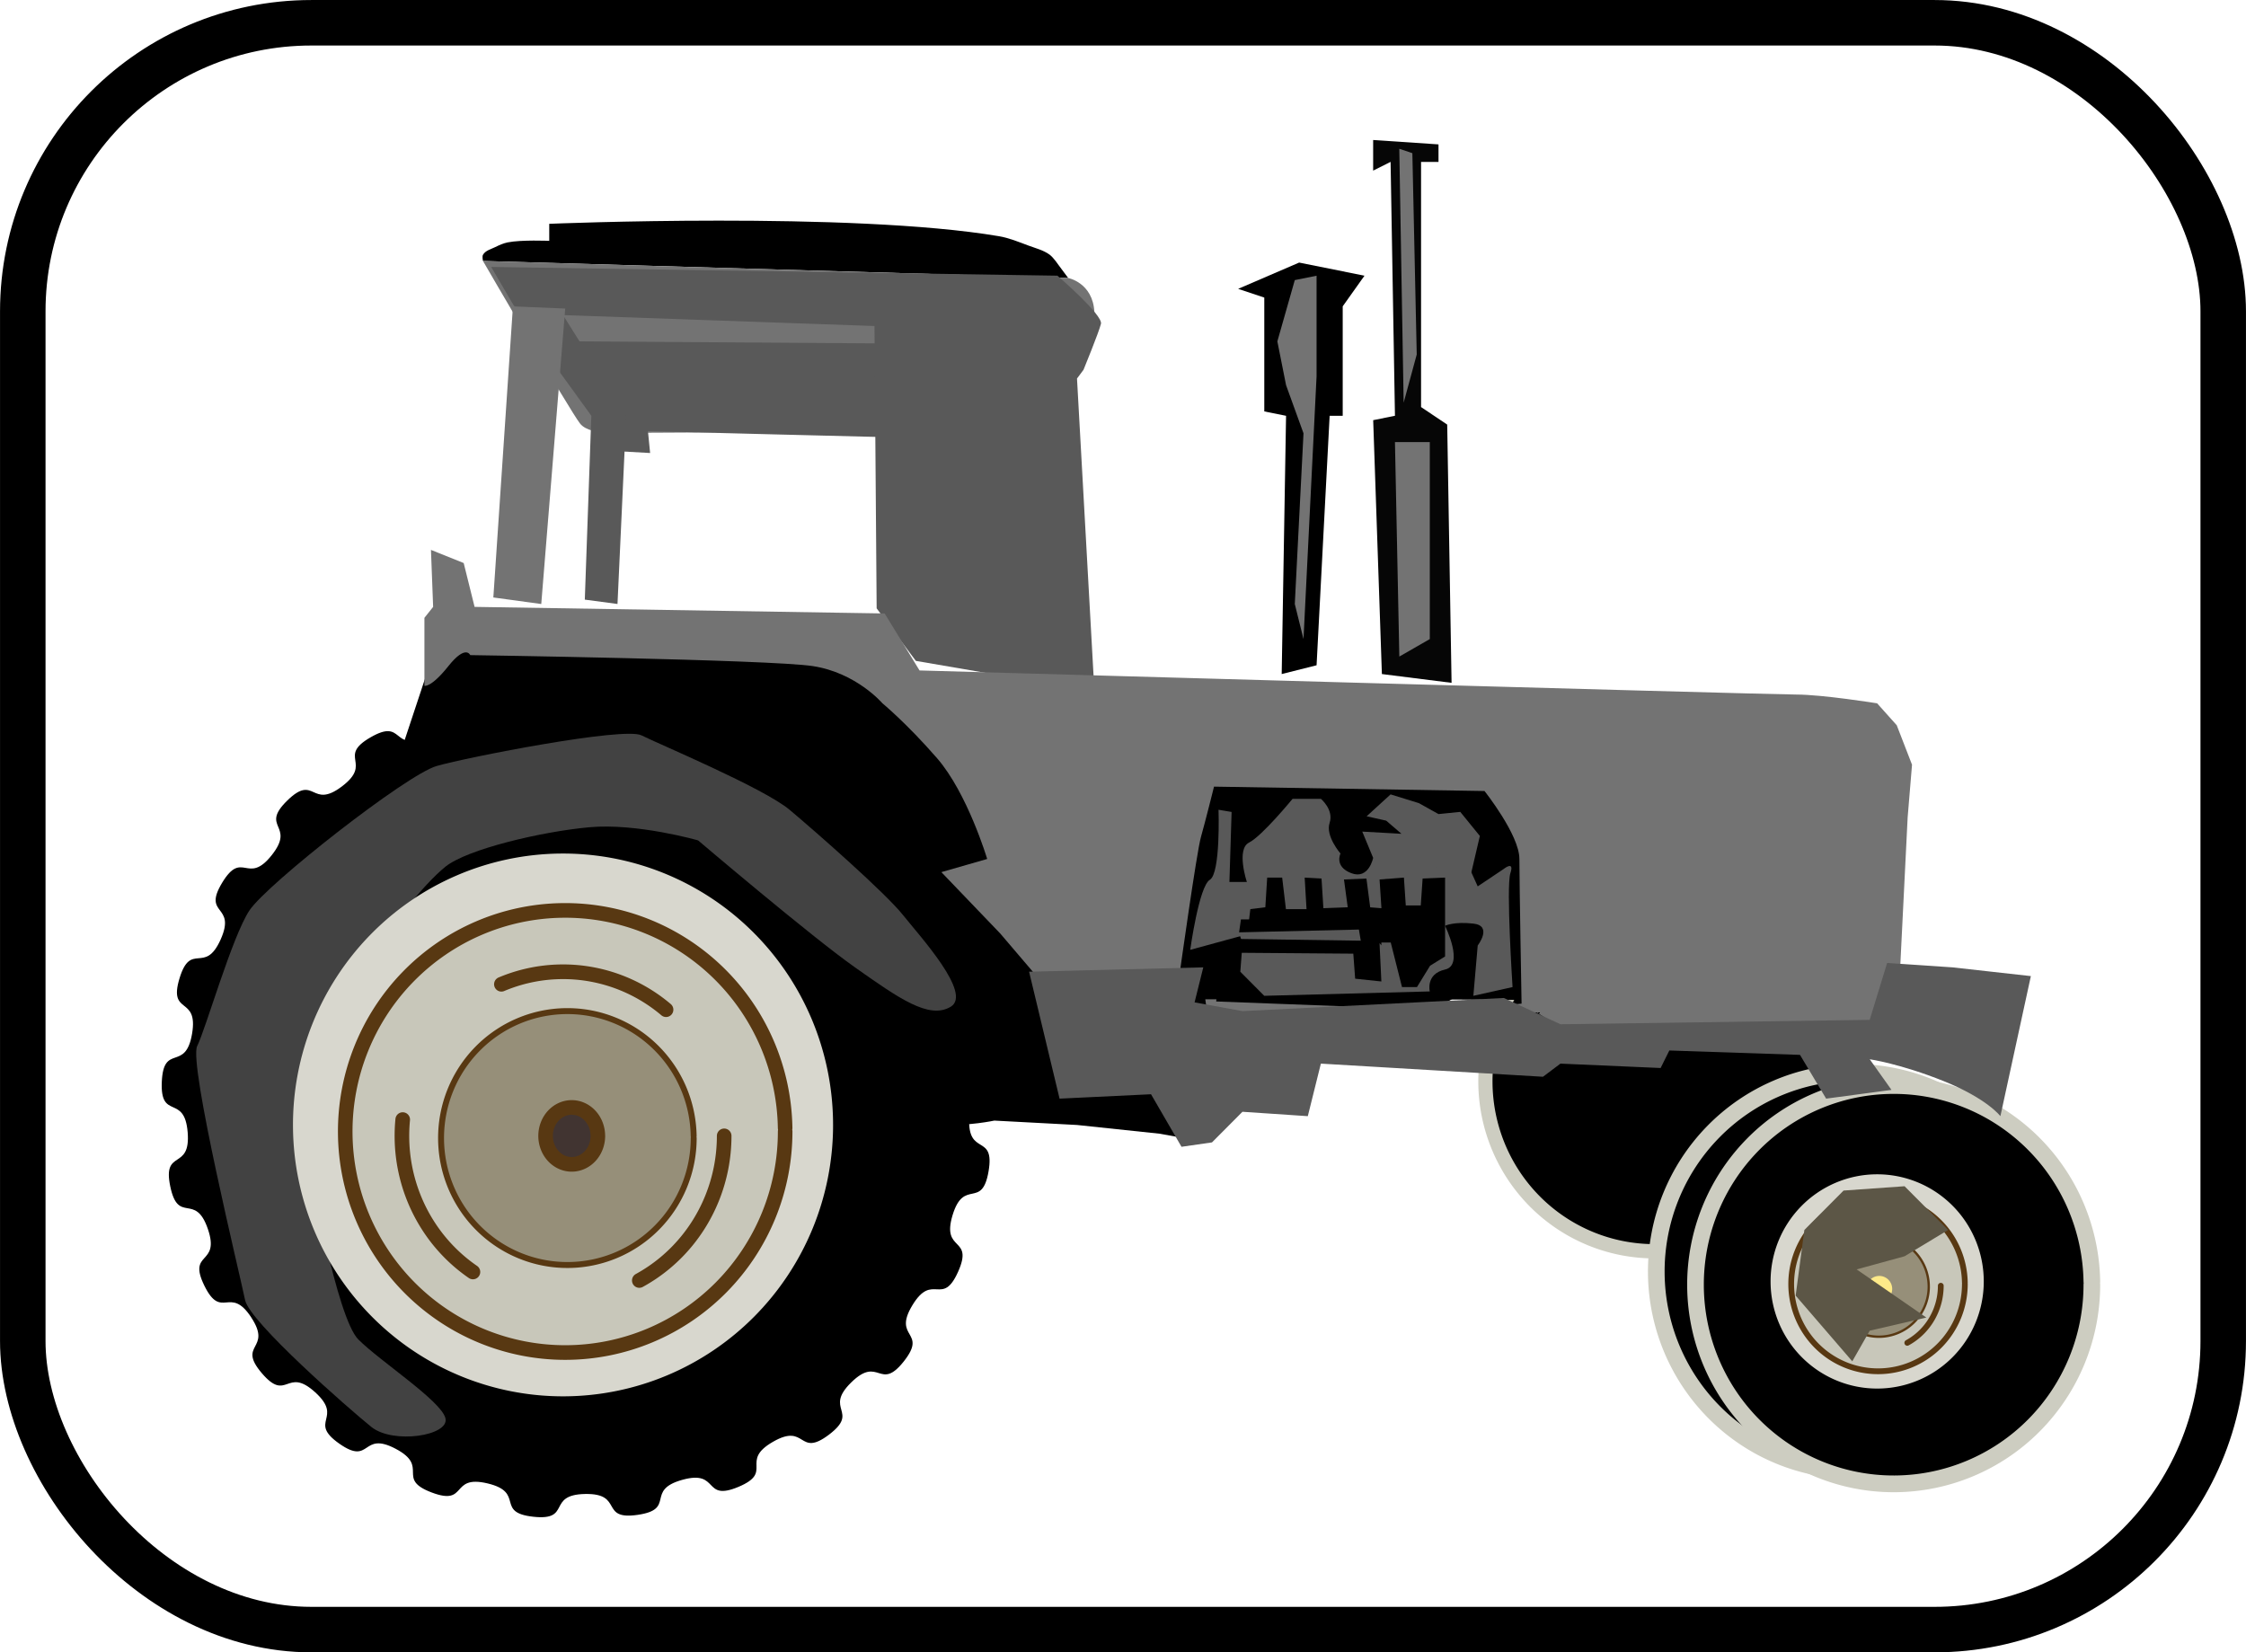 <?xml version="1.0" encoding="UTF-8" standalone="no"?>
<svg
   xmlns:dc="http://purl.org/dc/elements/1.1/"
   xmlns:cc="http://creativecommons.org/ns#"
   xmlns:rdf="http://www.w3.org/1999/02/22-rdf-syntax-ns#"
   xmlns:svg="http://www.w3.org/2000/svg"
   xmlns="http://www.w3.org/2000/svg"
   xmlns:xlink="http://www.w3.org/1999/xlink"
   xmlns:sodipodi="http://sodipodi.sourceforge.net/DTD/sodipodi-0.dtd"
   xmlns:inkscape="http://www.inkscape.org/namespaces/inkscape"
   width="153.92"
   height="113.245"
   viewBox="0 0 40.725 29.963"
   version="1.1"
   id="svg29197"
   inkscape:version="1.0 (4035a4f, 2020-05-01)"
   sodipodi:docname="icon-sector-farm.svg">
  <defs
     id="defs29191">
    <filter
       style="color-interpolation-filters:sRGB"
       inkscape:label="Out of Focus"
       id="filter34467">
      <feFlood
         flood-opacity="1"
         flood-color="rgb(255,255,255)"
         result="flood"
         id="feFlood34453" />
      <feColorMatrix
         in="SourceGraphic"
         values="1 0 0 0 0 0 1 0 0 0 0 0 1 0 0 -0.212 -0.715 -0.072 1 0 "
         result="colormatrix1"
         id="feColorMatrix34455" />
      <feGaussianBlur
         in="colormatrix1"
         stdDeviation="22.35 15.57"
         result="blur"
         id="feGaussianBlur34457" />
      <feColorMatrix
         in="blur"
         values="1 0 0 0 0 0 1 0 0 0 0 0 1 0 0 0 0 0 25.53 -21.01 "
         result="colormatrix2"
         id="feColorMatrix34459" />
      <feBlend
         in="colormatrix2"
         in2="flood"
         mode="normal"
         result="blend"
         id="feBlend34461" />
      <feComposite
         in="blend"
         in2="blend"
         operator="arithmetic"
         k2="1"
         result="composite1"
         id="feComposite34463"
         k1="0"
         k3="0"
         k4="0" />
      <feComposite
         in2="SourceGraphic"
         operator="in"
         id="feComposite34465"
         result="fbSourceGraphic" />
      <feColorMatrix
         result="fbSourceGraphicAlpha"
         in="fbSourceGraphic"
         values="0 0 0 -1 0 0 0 0 -1 0 0 0 0 -1 0 0 0 0 1 0"
         id="feColorMatrix34469" />
      <feFlood
         id="feFlood34471"
         flood-opacity="1"
         flood-color="rgb(255,255,255)"
         result="flood"
         in="fbSourceGraphic" />
      <feColorMatrix
         id="feColorMatrix34473"
         in="fbSourceGraphic"
         values="1 0 0 0 0 0 1 0 0 0 0 0 1 0 0 -0.212 -0.715 -0.072 1 0 "
         result="colormatrix1" />
      <feGaussianBlur
         id="feGaussianBlur34475"
         in="colormatrix1"
         stdDeviation="22.35 15.57"
         result="blur" />
      <feColorMatrix
         id="feColorMatrix34477"
         in="blur"
         values="1 0 0 0 0 0 1 0 0 0 0 0 1 0 0 0 0 0 25.53 -21.01 "
         result="colormatrix2" />
      <feBlend
         in2="flood"
         id="feBlend34479"
         in="colormatrix2"
         mode="normal"
         result="blend" />
      <feComposite
         in2="blend"
         id="feComposite34481"
         in="blend"
         operator="arithmetic"
         k2="1"
         result="composite1"
         k1="0"
         k3="0"
         k4="0" />
      <feComposite
         in2="fbSourceGraphic"
         id="feComposite34483"
         operator="in" />
    </filter>
    <inkscape:perspective
       sodipodi:type="inkscape:persp3d"
       inkscape:vp_x="0 : -114.43077 : 1"
       inkscape:vp_y="-874.61967 : 484.80959 : 0"
       inkscape:vp_z="45.770893 : -114.43077 : 1"
       inkscape:persp3d-origin="22.885447 : -119.57486 : 1"
       id="perspective1650" />
    <marker
       inkscape:stockid="Arrow2Lend"
       orient="auto"
       refY="0"
       refX="0"
       id="Arrow2Lend"
       style="overflow:visible"
       inkscape:isstock="true">
      <path
         id="path17604"
         style="fill:#656565;fill-opacity:1;fill-rule:evenodd;stroke:#656565;stroke-width:0.625;stroke-linejoin:round;stroke-opacity:1"
         d="M 8.719,4.034 -2.207,0.016 8.719,-4.002 c -1.745,2.372 -1.735,5.617 -6e-7,8.035 z"
         transform="matrix(-1.1,0,0,-1.1,-1.1,0)" />
    </marker>
    <linearGradient
       id="linearGradient75911">
      <stop
         id="stop75907"
         offset="0"
         style="stop-color:#ffffff;stop-opacity:1;" />
      <stop
         id="stop75909"
         offset="1"
         style="stop-color:#d0d0d0;stop-opacity:1;" />
    </linearGradient>
    <linearGradient
       id="linearGradient82140">
      <stop
         style="stop-color:#ff2929;stop-opacity:1;"
         offset="0"
         id="stop82136" />
      <stop
         style="stop-color:#000000;stop-opacity:1;"
         offset="1"
         id="stop82138" />
    </linearGradient>
    <linearGradient
       id="linearGradient82098">
      <stop
         style="stop-color:#ff2929;stop-opacity:1;"
         offset="0"
         id="stop82094" />
      <stop
         style="stop-color:#080808;stop-opacity:1;"
         offset="1"
         id="stop82096" />
    </linearGradient>
    <filter
       height="1.029"
       y="-0.015"
       width="1.029"
       x="-0.015"
       id="filter6564"
       style="color-interpolation-filters:sRGB">
      <feGaussianBlur
         id="feGaussianBlur6566"
         stdDeviation="0.273" />
    </filter>
    <filter
       height="1.029"
       y="-0.015"
       width="1.029"
       x="-0.015"
       id="filter6564-8"
       style="color-interpolation-filters:sRGB">
      <feGaussianBlur
         id="feGaussianBlur6566-7"
         stdDeviation="0.273" />
    </filter>
    <linearGradient
       id="linearGradient11085">
      <stop
         style="stop-color:#98da00;stop-opacity:1;"
         offset="0"
         id="stop11081" />
      <stop
         style="stop-color:#73a500;stop-opacity:1;"
         offset="1"
         id="stop11083" />
    </linearGradient>
    <linearGradient
       id="linearGradient11075">
      <stop
         style="stop-color:#98da00;stop-opacity:1;"
         offset="0"
         id="stop11071" />
      <stop
         style="stop-color:#649000;stop-opacity:1;"
         offset="1"
         id="stop11073" />
    </linearGradient>
    <linearGradient
       id="linearGradient11065">
      <stop
         style="stop-color:#98da00;stop-opacity:1;"
         offset="0"
         id="stop11061" />
      <stop
         style="stop-color:#507300;stop-opacity:1;"
         offset="1"
         id="stop11063" />
    </linearGradient>
    <linearGradient
       id="linearGradient361386">
      <stop
         id="stop361382"
         offset="0"
         style="stop-color:#a7a7af;stop-opacity:1;" />
      <stop
         id="stop361384"
         offset="1"
         style="stop-color:#fbfbfb;stop-opacity:1;" />
    </linearGradient>
    <linearGradient
       id="linearGradient3640">
      <stop
         style="stop-color:#f4362d;stop-opacity:1;"
         offset="0"
         id="stop3636" />
      <stop
         style="stop-color:#910e08;stop-opacity:1;"
         offset="1"
         id="stop3638" />
    </linearGradient>
    <linearGradient
       id="linearGradient71652">
      <stop
         id="stop71648"
         offset="0"
         style="stop-color:#9f9f99;stop-opacity:1;" />
      <stop
         id="stop71650"
         offset="1"
         style="stop-color:#72726c;stop-opacity:1;" />
    </linearGradient>
    <linearGradient
       id="linearGradient88873">
      <stop
         id="stop88869"
         offset="0"
         style="stop-color:#b0b0b0;stop-opacity:1;" />
      <stop
         id="stop88871"
         offset="1"
         style="stop-color:#777777;stop-opacity:1;" />
    </linearGradient>
    <linearGradient
       id="linearGradient86952">
      <stop
         id="stop86948"
         offset="0"
         style="stop-color:#cdcecd;stop-opacity:1;" />
      <stop
         id="stop86950"
         offset="1"
         style="stop-color:#909490;stop-opacity:1;" />
    </linearGradient>
    <linearGradient
       id="linearGradient86936">
      <stop
         id="stop86932"
         offset="0"
         style="stop-color:#c9cac9;stop-opacity:1;" />
      <stop
         id="stop86934"
         offset="1"
         style="stop-color:#848784;stop-opacity:1;" />
    </linearGradient>
    <linearGradient
       id="linearGradient86861">
      <stop
         id="stop86857"
         offset="0"
         style="stop-color:#dedfde;stop-opacity:1;" />
      <stop
         id="stop86859"
         offset="1"
         style="stop-color:#828584;stop-opacity:1;" />
    </linearGradient>
    <linearGradient
       id="linearGradient86819">
      <stop
         id="stop86815"
         offset="0"
         style="stop-color:#1d1d1d;stop-opacity:1;" />
      <stop
         id="stop86817"
         offset="1"
         style="stop-color:#929292;stop-opacity:0.992;" />
    </linearGradient>
    <linearGradient
       id="linearGradient13968">
      <stop
         style="stop-color:#d0d0d0;stop-opacity:1;"
         offset="0"
         id="stop13964" />
      <stop
         style="stop-color:#9c9c9c;stop-opacity:1;"
         offset="1"
         id="stop13966" />
    </linearGradient>
    <filter
       height="1.029"
       y="-0.015"
       width="1.029"
       x="-0.015"
       id="filter6564-0"
       style="color-interpolation-filters:sRGB">
      <feGaussianBlur
         id="feGaussianBlur6566-5"
         stdDeviation="0.273" />
    </filter>
    <filter
       height="1.029"
       y="-0.015"
       width="1.029"
       x="-0.015"
       id="filter6564-8-1"
       style="color-interpolation-filters:sRGB">
      <feGaussianBlur
         id="feGaussianBlur6566-7-2"
         stdDeviation="0.273" />
    </filter>
    <filter
       style="color-interpolation-filters:sRGB"
       id="filter6564-1"
       x="-0.015"
       width="1.029"
       y="-0.015"
       height="1.029">
      <feGaussianBlur
         stdDeviation="0.273"
         id="feGaussianBlur6566-2" />
    </filter>
    <linearGradient
       id="linearGradient48543">
      <stop
         id="stop48539"
         offset="0"
         style="stop-color:#4d4d4d;stop-opacity:1;" />
      <stop
         id="stop48541"
         offset="1"
         style="stop-color:#0f0e0e;stop-opacity:1;" />
    </linearGradient>
    <linearGradient
       id="linearGradient8720">
      <stop
         id="stop8716"
         offset="0"
         style="stop-color:#ffffff;stop-opacity:0;" />
      <stop
         id="stop8718"
         offset="1"
         style="stop-color:#ffffff;stop-opacity:0.661;" />
    </linearGradient>
    <clipPath
       id="clipPath12958"
       clipPathUnits="userSpaceOnUse">
      <rect
         ry="0.035"
         y="9.821"
         x="0.267"
         height="10.557"
         width="46.639"
         id="rect12960"
         style="display:inline;opacity:1;fill:none;fill-opacity:1;stroke:#e5ebfd;stroke-width:0.217;stroke-miterlimit:4;stroke-dasharray:none;stroke-dashoffset:0;stroke-opacity:1" />
    </clipPath>
    <clipPath
       clipPathUnits="userSpaceOnUse"
       id="clipPath12958-2">
      <rect
         style="display:inline;opacity:1;fill:none;fill-opacity:1;stroke:#e5ebfd;stroke-width:0.217;stroke-miterlimit:4;stroke-dasharray:none;stroke-dashoffset:0;stroke-opacity:1"
         id="rect12960-0"
         width="46.639"
         height="10.557"
         x="0.267"
         y="9.821"
         ry="0.035" />
    </clipPath>
    <linearGradient
       id="linearGradient11320">
      <stop
         id="stop11316"
         offset="0"
         style="stop-color:#ab2215;stop-opacity:1;" />
      <stop
         id="stop11318"
         offset="1"
         style="stop-color:#6e160d;stop-opacity:1;" />
    </linearGradient>
    <linearGradient
       id="linearGradient11292">
      <stop
         id="stop11288"
         offset="0"
         style="stop-color:#f0c142;stop-opacity:1;" />
      <stop
         id="stop11290"
         offset="1"
         style="stop-color:#af840e;stop-opacity:0.903;" />
    </linearGradient>
    <linearGradient
       id="linearGradient11282">
      <stop
         id="stop11278"
         offset="0"
         style="stop-color:#f0ca42;stop-opacity:1;" />
      <stop
         id="stop11280"
         offset="1"
         style="stop-color:#cea410;stop-opacity:0.992;" />
    </linearGradient>
    <linearGradient
       id="linearGradient11274">
      <stop
         id="stop11270"
         offset="0"
         style="stop-color:#f0c142;stop-opacity:1;" />
      <stop
         id="stop11272"
         offset="1"
         style="stop-color:#ca9810;stop-opacity:1;" />
    </linearGradient>
    <linearGradient
       id="linearGradient11256">
      <stop
         id="stop11252"
         offset="0"
         style="stop-color:#ebb70f;stop-opacity:1;" />
      <stop
         id="stop11254"
         offset="1"
         style="stop-color:#a27e0a;stop-opacity:0.984;" />
    </linearGradient>
    <linearGradient
       id="linearGradient11053">
      <stop
         id="stop11049"
         offset="1"
         style="stop-color:#98da00;stop-opacity:1;" />
      <stop
         id="stop11051"
         offset="1"
         style="stop-color:#567b00;stop-opacity:0.524;" />
    </linearGradient>
    <linearGradient
       id="linearGradient10607">
      <stop
         id="stop10603"
         offset="0"
         style="stop-color:#cbcbcb;stop-opacity:1;" />
      <stop
         id="stop10605"
         offset="1"
         style="stop-color:#e4e4e4;stop-opacity:1;" />
    </linearGradient>
    <linearGradient
       id="linearGradient10324">
      <stop
         id="stop10320"
         offset="0"
         style="stop-color:#a09999;stop-opacity:0.444;" />
      <stop
         id="stop10322"
         offset="1"
         style="stop-color:#edecec;stop-opacity:0.919;" />
    </linearGradient>
    <linearGradient
       y2="33.026"
       x2="22.631"
       y1="30.663"
       x1="29.86"
       gradientUnits="userSpaceOnUse"
       id="linearGradient11069"
       xlink:href="#linearGradient11065" />
    <linearGradient
       y2="26.033"
       x2="24.568"
       y1="24.805"
       x1="25.372"
       gradientUnits="userSpaceOnUse"
       id="linearGradient11079"
       xlink:href="#linearGradient11075" />
    <linearGradient
       y2="30.947"
       x2="20.789"
       y1="30.285"
       x1="21.497"
       gradientUnits="userSpaceOnUse"
       id="linearGradient11089"
       xlink:href="#linearGradient11085" />
    <clipPath
       clipPathUnits="userSpaceOnUse"
       id="clipPath12958-6">
      <rect
         style="display:inline;opacity:1;fill:none;fill-opacity:1;stroke:#e5ebfd;stroke-width:0.217;stroke-miterlimit:4;stroke-dasharray:none;stroke-dashoffset:0;stroke-opacity:1"
         id="rect12960-2"
         width="46.639"
         height="10.557"
         x="0.267"
         y="9.821"
         ry="0.035" />
    </clipPath>
    <clipPath
       id="clipPath12958-2-6"
       clipPathUnits="userSpaceOnUse">
      <rect
         ry="0.035"
         y="9.821"
         x="0.267"
         height="10.557"
         width="46.639"
         id="rect12960-0-3"
         style="display:inline;opacity:1;fill:none;fill-opacity:1;stroke:#e5ebfd;stroke-width:0.217;stroke-miterlimit:4;stroke-dasharray:none;stroke-dashoffset:0;stroke-opacity:1" />
    </clipPath>
    <linearGradient
       id="linearGradient165769">
      <stop
         style="stop-color:#44b3ed;stop-opacity:1;"
         offset="0"
         id="stop165765" />
      <stop
         style="stop-color:#1491d2;stop-opacity:1;"
         offset="1"
         id="stop165767" />
    </linearGradient>
    <linearGradient
       id="linearGradient165759">
      <stop
         style="stop-color:#44b3ed;stop-opacity:1;"
         offset="0"
         id="stop165755" />
      <stop
         style="stop-color:#127fb8;stop-opacity:1;"
         offset="1"
         id="stop165757" />
    </linearGradient>
    <linearGradient
       id="linearGradient165679">
      <stop
         style="stop-color:#cfcfcf;stop-opacity:1;"
         offset="0"
         id="stop165675" />
      <stop
         style="stop-color:#585858;stop-opacity:1;"
         offset="1"
         id="stop165677" />
    </linearGradient>
    <linearGradient
       id="linearGradient165671">
      <stop
         style="stop-color:#cfcfcf;stop-opacity:1;"
         offset="0"
         id="stop165667" />
      <stop
         style="stop-color:#4a4a4a;stop-opacity:0.806;"
         offset="1"
         id="stop165669" />
    </linearGradient>
    <linearGradient
       id="linearGradient165659">
      <stop
         style="stop-color:#cfcfcf;stop-opacity:1;"
         offset="0"
         id="stop165655" />
      <stop
         style="stop-color:#888888;stop-opacity:0.984;"
         offset="1"
         id="stop165657" />
    </linearGradient>
    <linearGradient
       id="linearGradient166178">
      <stop
         style="stop-color:#e4e5e4;stop-opacity:1;"
         offset="0"
         id="stop166174" />
      <stop
         style="stop-color:#b1b4b1;stop-opacity:1;"
         offset="1"
         id="stop166176" />
    </linearGradient>
    <linearGradient
       id="linearGradient166150">
      <stop
         style="stop-color:#939592;stop-opacity:1;"
         offset="0"
         id="stop166146" />
      <stop
         style="stop-color:#898b88;stop-opacity:1;"
         offset="1"
         id="stop166148" />
    </linearGradient>
    <linearGradient
       id="linearGradient166096">
      <stop
         style="stop-color:#e7e7e7;stop-opacity:1;"
         offset="0"
         id="stop166092" />
      <stop
         style="stop-color:#909090;stop-opacity:0.992;"
         offset="1"
         id="stop166094" />
    </linearGradient>
    <linearGradient
       id="linearGradient166086">
      <stop
         style="stop-color:#e1e1e1;stop-opacity:1;"
         offset="0"
         id="stop166082" />
      <stop
         style="stop-color:#a0a0a0;stop-opacity:1;"
         offset="1"
         id="stop166084" />
    </linearGradient>
    <linearGradient
       id="linearGradient165962">
      <stop
         style="stop-color:#979797;stop-opacity:1;"
         offset="0"
         id="stop165958" />
      <stop
         style="stop-color:#6b6b6b;stop-opacity:1;"
         offset="1"
         id="stop165960" />
    </linearGradient>
    <linearGradient
       id="linearGradient165950">
      <stop
         style="stop-color:#2f2f2f;stop-opacity:1;"
         offset="0"
         id="stop165946" />
      <stop
         style="stop-color:#dcdcdc;stop-opacity:1"
         offset="1"
         id="stop165948" />
    </linearGradient>
    <linearGradient
       id="linearGradient166360">
      <stop
         style="stop-color:#b8b8bb;stop-opacity:1;"
         offset="0"
         id="stop166356" />
      <stop
         style="stop-color:#87878c;stop-opacity:1;"
         offset="1"
         id="stop166358" />
    </linearGradient>
    <linearGradient
       id="linearGradient166348">
      <stop
         style="stop-color:#e2e2e3;stop-opacity:1;"
         offset="0"
         id="stop166344" />
      <stop
         style="stop-color:#bdc5d6;stop-opacity:1;"
         offset="1"
         id="stop166346" />
    </linearGradient>
    <linearGradient
       id="linearGradient166336">
      <stop
         style="stop-color:#f5002f;stop-opacity:1;"
         offset="0"
         id="stop166332" />
      <stop
         style="stop-color:#ff738e;stop-opacity:1;"
         offset="1"
         id="stop166334" />
    </linearGradient>
    <linearGradient
       id="linearGradient166312">
      <stop
         style="stop-color:#f5002f;stop-opacity:1;"
         offset="0"
         id="stop166308" />
      <stop
         style="stop-color:#fa6481;stop-opacity:1;"
         offset="1"
         id="stop166310" />
    </linearGradient>
    <linearGradient
       id="linearGradient166302">
      <stop
         style="stop-color:#100003;stop-opacity:1;"
         offset="0"
         id="stop166298" />
      <stop
         style="stop-color:#757575;stop-opacity:1;"
         offset="1"
         id="stop166300" />
    </linearGradient>
    <marker
       inkscape:stockid="Arrow2Lend"
       orient="auto"
       refY="0"
       refX="0"
       id="Arrow2Lend-3"
       style="overflow:visible"
       inkscape:isstock="true">
      <path
         id="path17604-2"
         style="fill:#656565;fill-opacity:1;fill-rule:evenodd;stroke:#656565;stroke-width:0.625;stroke-linejoin:round;stroke-opacity:1"
         d="M 8.719,4.034 -2.207,0.016 8.719,-4.002 c -1.745,2.372 -1.735,5.617 -6e-7,8.035 z"
         transform="matrix(-1.1,0,0,-1.1,-1.1,0)" />
    </marker>
    <clipPath
       clipPathUnits="userSpaceOnUse"
       id="clipPath94518">
      <rect
         style="opacity:1;fill:#98b0b0;fill-opacity:1;stroke:none;stroke-width:0.217;stroke-miterlimit:4;stroke-dasharray:none;stroke-opacity:1"
         id="rect94520"
         width="132.025"
         height="105.912"
         x="-14.674"
         y="-109.846" />
    </clipPath>
    <marker
       inkscape:stockid="Arrow2Lend"
       orient="auto"
       refY="0"
       refX="0"
       id="Arrow2Lend-0"
       style="overflow:visible"
       inkscape:isstock="true">
      <path
         id="path17604-5"
         style="fill:#656565;fill-opacity:1;fill-rule:evenodd;stroke:#656565;stroke-width:0.625;stroke-linejoin:round;stroke-opacity:1"
         d="M 8.719,4.034 -2.207,0.016 8.719,-4.002 c -1.745,2.372 -1.735,5.617 -6e-7,8.035 z"
         transform="matrix(-1.1,0,0,-1.1,-1.1,0)" />
    </marker>
    <filter
       height="1.029"
       y="-0.015"
       width="1.029"
       x="-0.015"
       id="filter6564-2"
       style="color-interpolation-filters:sRGB">
      <feGaussianBlur
         id="feGaussianBlur6566-0"
         stdDeviation="0.273" />
    </filter>
    <filter
       height="1.029"
       y="-0.015"
       width="1.029"
       x="-0.015"
       id="filter6564-8-12"
       style="color-interpolation-filters:sRGB">
      <feGaussianBlur
         id="feGaussianBlur6566-7-0"
         stdDeviation="0.273" />
    </filter>
    <filter
       height="1.029"
       y="-0.015"
       width="1.029"
       x="-0.015"
       id="filter6564-0-2"
       style="color-interpolation-filters:sRGB">
      <feGaussianBlur
         id="feGaussianBlur6566-5-0"
         stdDeviation="0.273" />
    </filter>
    <filter
       height="1.029"
       y="-0.015"
       width="1.029"
       x="-0.015"
       id="filter6564-8-1-4"
       style="color-interpolation-filters:sRGB">
      <feGaussianBlur
         id="feGaussianBlur6566-7-2-5"
         stdDeviation="0.273" />
    </filter>
    <filter
       style="color-interpolation-filters:sRGB"
       id="filter6564-1-6"
       x="-0.015"
       width="1.029"
       y="-0.015"
       height="1.029">
      <feGaussianBlur
         stdDeviation="0.273"
         id="feGaussianBlur6566-2-6" />
    </filter>
    <clipPath
       id="clipPath12958-4"
       clipPathUnits="userSpaceOnUse">
      <rect
         ry="0.035"
         y="9.821"
         x="0.267"
         height="10.557"
         width="46.639"
         id="rect12960-20"
         style="display:inline;opacity:1;fill:none;fill-opacity:1;stroke:#e5ebfd;stroke-width:0.217;stroke-miterlimit:4;stroke-dasharray:none;stroke-dashoffset:0;stroke-opacity:1" />
    </clipPath>
    <clipPath
       clipPathUnits="userSpaceOnUse"
       id="clipPath12958-2-8">
      <rect
         style="display:inline;opacity:1;fill:none;fill-opacity:1;stroke:#e5ebfd;stroke-width:0.217;stroke-miterlimit:4;stroke-dasharray:none;stroke-dashoffset:0;stroke-opacity:1"
         id="rect12960-0-6"
         width="46.639"
         height="10.557"
         x="0.267"
         y="9.821"
         ry="0.035" />
    </clipPath>
    <clipPath
       clipPathUnits="userSpaceOnUse"
       id="clipPath12958-6-3">
      <rect
         style="display:inline;opacity:1;fill:none;fill-opacity:1;stroke:#e5ebfd;stroke-width:0.217;stroke-miterlimit:4;stroke-dasharray:none;stroke-dashoffset:0;stroke-opacity:1"
         id="rect12960-2-9"
         width="46.639"
         height="10.557"
         x="0.267"
         y="9.821"
         ry="0.035" />
    </clipPath>
    <clipPath
       id="clipPath12958-2-6-8"
       clipPathUnits="userSpaceOnUse">
      <rect
         ry="0.035"
         y="9.821"
         x="0.267"
         height="10.557"
         width="46.639"
         id="rect12960-0-3-4"
         style="display:inline;opacity:1;fill:none;fill-opacity:1;stroke:#e5ebfd;stroke-width:0.217;stroke-miterlimit:4;stroke-dasharray:none;stroke-dashoffset:0;stroke-opacity:1" />
    </clipPath>
    <marker
       inkscape:stockid="Arrow2Lend"
       orient="auto"
       refY="0"
       refX="0"
       id="Arrow2Lend-3-0"
       style="overflow:visible"
       inkscape:isstock="true">
      <path
         id="path17604-2-2"
         style="fill:#656565;fill-opacity:1;fill-rule:evenodd;stroke:#656565;stroke-width:0.625;stroke-linejoin:round;stroke-opacity:1"
         d="M 8.719,4.034 -2.207,0.016 8.719,-4.002 c -1.745,2.372 -1.735,5.617 -6e-7,8.035 z"
         transform="matrix(-1.1,0,0,-1.1,-1.1,0)" />
    </marker>
    <marker
       inkscape:isstock="true"
       style="overflow:visible"
       id="Arrow2Lend-7"
       refX="0"
       refY="0"
       orient="auto"
       inkscape:stockid="Arrow2Lend">
      <path
         transform="matrix(-1.1,0,0,-1.1,-1.1,0)"
         d="M 8.719,4.034 -2.207,0.016 8.719,-4.002 c -1.745,2.372 -1.735,5.617 -6e-7,8.035 z"
         style="fill:#656565;fill-opacity:1;fill-rule:evenodd;stroke:#656565;stroke-width:0.625;stroke-linejoin:round;stroke-opacity:1"
         id="path17604-3" />
    </marker>
    <filter
       style="color-interpolation-filters:sRGB"
       id="filter6564-9"
       x="-0.015"
       width="1.029"
       y="-0.015"
       height="1.029">
      <feGaussianBlur
         stdDeviation="0.273"
         id="feGaussianBlur6566-52" />
    </filter>
    <filter
       style="color-interpolation-filters:sRGB"
       id="filter6564-8-7"
       x="-0.015"
       width="1.029"
       y="-0.015"
       height="1.029">
      <feGaussianBlur
         stdDeviation="0.273"
         id="feGaussianBlur6566-7-9" />
    </filter>
    <filter
       style="color-interpolation-filters:sRGB"
       id="filter6564-0-0"
       x="-0.015"
       width="1.029"
       y="-0.015"
       height="1.029">
      <feGaussianBlur
         stdDeviation="0.273"
         id="feGaussianBlur6566-5-4" />
    </filter>
    <filter
       style="color-interpolation-filters:sRGB"
       id="filter6564-8-1-1"
       x="-0.015"
       width="1.029"
       y="-0.015"
       height="1.029">
      <feGaussianBlur
         stdDeviation="0.273"
         id="feGaussianBlur6566-7-2-7" />
    </filter>
    <filter
       height="1.029"
       y="-0.015"
       width="1.029"
       x="-0.015"
       id="filter6564-1-9"
       style="color-interpolation-filters:sRGB">
      <feGaussianBlur
         id="feGaussianBlur6566-2-4"
         stdDeviation="0.273" />
    </filter>
    <clipPath
       clipPathUnits="userSpaceOnUse"
       id="clipPath12958-0">
      <rect
         style="display:inline;opacity:1;fill:none;fill-opacity:1;stroke:#e5ebfd;stroke-width:0.217;stroke-miterlimit:4;stroke-dasharray:none;stroke-dashoffset:0;stroke-opacity:1"
         id="rect12960-23"
         width="46.639"
         height="10.557"
         x="0.267"
         y="9.821"
         ry="0.035" />
    </clipPath>
    <clipPath
       id="clipPath12958-2-1"
       clipPathUnits="userSpaceOnUse">
      <rect
         ry="0.035"
         y="9.821"
         x="0.267"
         height="10.557"
         width="46.639"
         id="rect12960-0-39"
         style="display:inline;opacity:1;fill:none;fill-opacity:1;stroke:#e5ebfd;stroke-width:0.217;stroke-miterlimit:4;stroke-dasharray:none;stroke-dashoffset:0;stroke-opacity:1" />
    </clipPath>
    <clipPath
       id="clipPath12958-6-7"
       clipPathUnits="userSpaceOnUse">
      <rect
         ry="0.035"
         y="9.821"
         x="0.267"
         height="10.557"
         width="46.639"
         id="rect12960-2-8"
         style="display:inline;opacity:1;fill:none;fill-opacity:1;stroke:#e5ebfd;stroke-width:0.217;stroke-miterlimit:4;stroke-dasharray:none;stroke-dashoffset:0;stroke-opacity:1" />
    </clipPath>
    <clipPath
       clipPathUnits="userSpaceOnUse"
       id="clipPath12958-2-6-3">
      <rect
         style="display:inline;opacity:1;fill:none;fill-opacity:1;stroke:#e5ebfd;stroke-width:0.217;stroke-miterlimit:4;stroke-dasharray:none;stroke-dashoffset:0;stroke-opacity:1"
         id="rect12960-0-3-7"
         width="46.639"
         height="10.557"
         x="0.267"
         y="9.821"
         ry="0.035" />
    </clipPath>
    <marker
       inkscape:isstock="true"
       style="overflow:visible"
       id="Arrow2Lend-3-7"
       refX="0"
       refY="0"
       orient="auto"
       inkscape:stockid="Arrow2Lend">
      <path
         transform="matrix(-1.1,0,0,-1.1,-1.1,0)"
         d="M 8.719,4.034 -2.207,0.016 8.719,-4.002 c -1.745,2.372 -1.735,5.617 -6e-7,8.035 z"
         style="fill:#656565;fill-opacity:1;fill-rule:evenodd;stroke:#656565;stroke-width:0.625;stroke-linejoin:round;stroke-opacity:1"
         id="path17604-2-4" />
    </marker>
    <marker
       inkscape:stockid="Arrow2Lend"
       orient="auto"
       refY="0"
       refX="0"
       id="Arrow2Lend-9"
       style="overflow:visible"
       inkscape:isstock="true">
      <path
         id="path17604-25"
         style="fill:#656565;fill-opacity:1;fill-rule:evenodd;stroke:#656565;stroke-width:0.625;stroke-linejoin:round;stroke-opacity:1"
         d="M 8.719,4.034 -2.207,0.016 8.719,-4.002 c -1.745,2.372 -1.735,5.617 -6e-7,8.035 z"
         transform="matrix(-1.1,0,0,-1.1,-1.1,0)" />
    </marker>
    <filter
       style="color-interpolation-filters:sRGB"
       inkscape:label="Out of Focus"
       id="filter34467-4">
      <feFlood
         flood-opacity="1"
         flood-color="rgb(255,255,255)"
         result="flood"
         id="feFlood34453-0" />
      <feColorMatrix
         in="SourceGraphic"
         values="1 0 0 0 0 0 1 0 0 0 0 0 1 0 0 -0.212 -0.715 -0.072 1 0 "
         result="colormatrix1"
         id="feColorMatrix34455-9" />
      <feGaussianBlur
         in="colormatrix1"
         stdDeviation="22.35 15.57"
         result="blur"
         id="feGaussianBlur34457-2" />
      <feColorMatrix
         in="blur"
         values="1 0 0 0 0 0 1 0 0 0 0 0 1 0 0 0 0 0 25.53 -21.01 "
         result="colormatrix2"
         id="feColorMatrix34459-4" />
      <feBlend
         in="colormatrix2"
         in2="flood"
         mode="normal"
         result="blend"
         id="feBlend34461-9" />
      <feComposite
         in="blend"
         in2="blend"
         operator="arithmetic"
         k2="1"
         result="composite1"
         id="feComposite34463-2"
         k1="0"
         k3="0"
         k4="0" />
      <feComposite
         in2="SourceGraphic"
         operator="in"
         id="feComposite34465-9"
         result="fbSourceGraphic" />
      <feColorMatrix
         result="fbSourceGraphicAlpha"
         in="fbSourceGraphic"
         values="0 0 0 -1 0 0 0 0 -1 0 0 0 0 -1 0 0 0 0 1 0"
         id="feColorMatrix34469-1" />
      <feFlood
         id="feFlood34471-0"
         flood-opacity="1"
         flood-color="rgb(255,255,255)"
         result="flood"
         in="fbSourceGraphic" />
      <feColorMatrix
         id="feColorMatrix34473-9"
         in="fbSourceGraphic"
         values="1 0 0 0 0 0 1 0 0 0 0 0 1 0 0 -0.212 -0.715 -0.072 1 0 "
         result="colormatrix1" />
      <feGaussianBlur
         id="feGaussianBlur34475-3"
         in="colormatrix1"
         stdDeviation="22.35 15.57"
         result="blur" />
      <feColorMatrix
         id="feColorMatrix34477-0"
         in="blur"
         values="1 0 0 0 0 0 1 0 0 0 0 0 1 0 0 0 0 0 25.53 -21.01 "
         result="colormatrix2" />
      <feBlend
         in2="flood"
         id="feBlend34479-0"
         in="colormatrix2"
         mode="normal"
         result="blend" />
      <feComposite
         in2="blend"
         id="feComposite34481-3"
         in="blend"
         operator="arithmetic"
         k2="1"
         result="composite1"
         k1="0"
         k3="0"
         k4="0" />
      <feComposite
         in2="fbSourceGraphic"
         id="feComposite34483-0"
         operator="in" />
    </filter>
    <filter
       style="color-interpolation-filters:sRGB"
       inkscape:label="Lighting"
       id="filter35459">
      <feComponentTransfer
         result="component"
         id="feComponentTransfer35457">
        <feFuncR
           type="gamma"
           amplitude="1.33"
           exponent="1"
           offset="0"
           id="feFuncR35451" />
        <feFuncG
           type="gamma"
           amplitude="1.33"
           exponent="1"
           offset="0"
           id="feFuncG35453" />
        <feFuncB
           type="gamma"
           amplitude="1.33"
           exponent="1"
           offset="0"
           id="feFuncB35455" />
        <feFuncA
           id="feFuncA35463"
           type="identity" />
      </feComponentTransfer>
    </filter>
    <filter
       style="color-interpolation-filters:sRGB"
       id="filter35617"
       inkscape:label="filter2">
      <feBlend
         mode="normal"
         in2="SourceGraphic"
         id="feBlend35619" />
    </filter>
    <filter
       inkscape:label="In and Out"
       inkscape:menu="Shadows and Glows"
       inkscape:menu-tooltip="Inner colorized shadow, outer black shadow"
       style="color-interpolation-filters:sRGB"
       id="filter35627"
       width="1.22"
       height="1.4">
      <feGaussianBlur
         result="result0"
         in="SourceGraphic"
         stdDeviation="45.96"
         id="feGaussianBlur35621" />
      <feOffset
         dx="5"
         dy="5"
         result="result4"
         id="feOffset35623" />
      <feComposite
         in="SourceGraphic"
         in2="result4"
         operator="xor"
         result="result3"
         id="feComposite35625" />
    </filter>
    <clipPath
       clipPathUnits="userSpaceOnUse"
       id="clipPath10382">
      <rect
         style="fill:#ffffff;stroke-width:0.274;stroke-linecap:round"
         id="rect10384"
         width="83.257"
         height="72.732"
         x="70.822"
         y="63.865"
         ry="0.417" />
    </clipPath>
    <clipPath
       clipPathUnits="userSpaceOnUse"
       id="clipPath12806">
      <rect
         ry="13.167"
         y="64.663"
         x="71.893"
         height="73.319"
         width="80.719"
         id="rect12808"
         style="fill:#000000;fill-opacity:1;stroke:#000000;stroke-width:1.862;stroke-linecap:round;stroke-miterlimit:4;stroke-dasharray:none;stroke-opacity:1" />
    </clipPath>
    <clipPath
       id="clipPath12806-2"
       clipPathUnits="userSpaceOnUse">
      <rect
         style="fill:#000000;fill-opacity:1;stroke:#000000;stroke-width:1.862;stroke-linecap:round;stroke-miterlimit:4;stroke-dasharray:none;stroke-opacity:1"
         id="rect12808-2"
         width="80.719"
         height="73.319"
         x="71.893"
         y="64.663"
         ry="13.167" />
    </clipPath>
    <filter
       style="color-interpolation-filters:sRGB"
       id="filter79449"
       x="-0.023"
       width="1.046"
       y="-0.422"
       height="1.844">
      <feGaussianBlur
         stdDeviation="0.299"
         id="feGaussianBlur79451" />
    </filter>
    <filter
       style="color-interpolation-filters:sRGB"
       id="filter79483"
       x="-0.122"
       width="1.243"
       y="-0.88"
       height="2.76">
      <feGaussianBlur
         stdDeviation="0.49"
         id="feGaussianBlur79485" />
    </filter>
    <filter
       height="1.049"
       y="-0.025"
       width="1.049"
       x="-0.025"
       id="filter7660"
       style="color-interpolation-filters:sRGB"
       inkscape:collect="always">
      <feGaussianBlur
         id="feGaussianBlur7662"
         stdDeviation="0.125"
         inkscape:collect="always" />
    </filter>
    <filter
       height="1.161"
       y="-0.081"
       width="2.487"
       x="-0.743"
       id="filter7370"
       style="color-interpolation-filters:sRGB"
       inkscape:collect="always">
      <feGaussianBlur
         id="feGaussianBlur7372"
         stdDeviation="0.373"
         inkscape:collect="always" />
    </filter>
    <filter
       height="1.184"
       y="-0.092"
       width="2.126"
       x="-0.563"
       id="filter7402"
       style="color-interpolation-filters:sRGB"
       inkscape:collect="always">
      <feGaussianBlur
         id="feGaussianBlur7404"
         stdDeviation="0.251"
         inkscape:collect="always" />
    </filter>
    <filter
       height="1.12"
       y="-0.06"
       width="2.744"
       x="-0.872"
       id="filter7436"
       style="color-interpolation-filters:sRGB"
       inkscape:collect="always">
      <feGaussianBlur
         id="feGaussianBlur7438"
         stdDeviation="0.194"
         inkscape:collect="always" />
    </filter>
    <filter
       height="1.15"
       y="-0.075"
       width="1.138"
       x="-0.069"
       id="filter7549"
       style="color-interpolation-filters:sRGB"
       inkscape:collect="always">
      <feGaussianBlur
         id="feGaussianBlur7551"
         stdDeviation="0.669"
         inkscape:collect="always" />
    </filter>
    <filter
       height="1.07"
       y="-0.035"
       width="1.07"
       x="-0.035"
       id="filter7615"
       style="color-interpolation-filters:sRGB"
       inkscape:collect="always">
      <feGaussianBlur
         id="feGaussianBlur7617"
         stdDeviation="0.196"
         inkscape:collect="always" />
    </filter>
    <filter
       height="1.138"
       y="-0.069"
       width="1.138"
       x="-0.069"
       id="filter7599"
       style="color-interpolation-filters:sRGB"
       inkscape:collect="always">
      <feGaussianBlur
         id="feGaussianBlur7601"
         stdDeviation="0.222"
         inkscape:collect="always" />
    </filter>
    <filter
       height="1.522"
       y="-0.261"
       width="1.596"
       x="-0.298"
       id="filter7818"
       style="color-interpolation-filters:sRGB"
       inkscape:collect="always">
      <feGaussianBlur
         id="feGaussianBlur7820"
         stdDeviation="0.581"
         inkscape:collect="always" />
    </filter>
  </defs>
  <sodipodi:namedview
     id="base"
     pagecolor="#ffffff"
     bordercolor="#666666"
     borderopacity="1.0"
     inkscape:pageopacity="0.0"
     inkscape:pageshadow="2"
     inkscape:zoom="2.415493"
     inkscape:cx="50.281066"
     inkscape:cy="75.870673"
     inkscape:document-units="mm"
     inkscape:current-layer="layer1"
     showgrid="false"
     inkscape:window-width="1561"
     inkscape:window-height="934"
     inkscape:window-x="353"
     inkscape:window-y="25"
     inkscape:window-maximized="0"
     units="px"
     inkscape:snap-nodes="false"
     inkscape:snap-others="false"
     inkscape:document-rotation="0" />
  <g
     style="display:inline;"
     inkscape:label="original"
     id="layer1"
     inkscape:groupmode="layer">
    <rect
       style="opacity:1;fill:none;stroke:#000000;stroke-width:0.825;stroke-linecap:round;stroke-miterlimit:4;stroke-dasharray:none;stroke-opacity:1"
       id="rect12487"
       width="39.899"
       height="29.138"
       x="36.696"
       y="46.757"
       ry="5.233"
       transform="translate(-36.283,-46.344)" />
    <g
       style="display:inline"
       transform="matrix(0.591,0,0,0.594,-1.322,-72.474)"
       id="g7900">
      <path
         style="display:inline;fill:#000000;fill-opacity:1;stroke:none;stroke-width:0.511;stroke-linecap:round;stroke-miterlimit:4;stroke-dasharray:none;stroke-dashoffset:0;stroke-opacity:1"
         d="m 14.299,145.662 1.47,-4.41 4.143,-0.267 9.755,1.203 3.074,1.871 2.005,4.677 0.535,2.94 0.935,2.405 c 0,0 1.737,-3.608 2.405,-3.608 0.668,0 4.41,0 5.479,0.401 1.069,0.401 3.475,1.203 3.475,1.203 l -3.875,2.138 -7.617,-0.134 3.475,1.203 -0.267,1.604 -1.47,-0.267 -2.539,-0.267 -2.539,-0.134 c 0,0 -3.074,0.668 -4.009,-0.935 -0.935,-1.604 -8.419,-10.156 -8.419,-10.156 l -4.811,0.935 z"
         id="path7834" />
      <use
         style="display:inline"
         x="0"
         y="0"
         xlink:href="#use7664"
         id="use7832"
         transform="matrix(0.853,0,0,0.853,2.556,17.836)"
         width="100%"
         height="100%" />
      <use
         style="display:inline"
         x="0"
         y="0"
         xlink:href="#path7650"
         id="use7664"
         transform="translate(-1.203,-0.401)"
         width="100%"
         height="100%" />
      <g
         style="display:inline"
         id="g7471">
        <path
           id="path7320"
           d="m 49.512,144.994 -12.294,0.334 1.069,6.08 0.067,0.2 1.069,0.067 v 0.802 l 10.49,0.067 0.134,-5.279 z"
           style="display:inline;fill:#000000;fill-opacity:1;stroke-width:0.175;stroke-linecap:round" />
        <path
           sodipodi:nodetypes="sssccssscccs"
           id="path6408"
           d="m 17.056,129.788 c 0.072,-0.13 0.245,-0.17 0.378,-0.236 0.121,-0.06 0.246,-0.115 0.378,-0.142 0.417,-0.084 1.276,-0.047 1.276,-0.047 v -0.52 c 0,0 9.259,-0.385 13.796,0.378 0.309,0.052 0.604,0.174 0.898,0.283 0.225,0.084 0.468,0.141 0.661,0.283 0.117,0.086 0.283,0.331 0.283,0.331 l 0.283,0.378 -17.954,-0.52 c 0,0 -0.031,-0.134 0,-0.189 z"
           style="display:inline;fill:#000000;fill-opacity:1;stroke-width:0.175;stroke-linecap:round" />
        <path
           id="path6410"
           d="m 17.056,129.977 17.954,0.52 c 0,0 0.756,0.142 0.803,1.039 0.047,0.898 -0.661,1.843 -0.992,2.221 -0.331,0.378 -1.134,1.228 -1.89,1.323 -0.756,0.095 -10.82,0.142 -11.056,0.142 -0.236,0 -1.512,0.142 -1.843,-0.283 -0.331,-0.425 -2.977,-4.961 -2.977,-4.961 z"
           style="display:inline;fill:#737373;fill-opacity:1;stroke-width:0.175;stroke-linecap:round" />
        <g
           id="g7306"
           style="display:inline">
          <path
             style="fill:#595959;fill-opacity:1;stroke-width:0.175;stroke-linecap:round"
             d="m 19.978,132.432 10.023,0.067 c 0,0 0.735,2.873 0.267,2.873 -0.468,0 -8.152,-0.2 -8.152,-0.2 l 0.067,0.668 -1.203,-0.067 -0.802,-2.272 z"
             id="path7302" />
          <path
             sodipodi:nodetypes="ccccccscccccccccc"
             style="fill:#595959;fill-opacity:1;stroke-width:0.175;stroke-linecap:round"
             d="m 20.179,140.316 0.2,-5.613 -1.069,-1.47 -1.336,-1.938 -0.668,-1.136 17.373,0.267 c 0,0 1.403,1.203 1.336,1.47 -0.067,0.267 -0.535,1.403 -0.535,1.403 l -0.2,0.267 0.535,9.555 -5.479,-0.935 -1.203,-1.604 -0.067,-8.619 -9.555,-0.334 1.938,3.074 -0.267,5.746 z"
             id="path7300" />
        </g>
        <path
           transform="scale(0.265)"
           d="m 58.336,523.764 0.252,6.566 -1.01,1.262 v 7.83 c 0,0 0.759,0.252 2.779,-2.273 2.02,-2.525 2.525,-1.262 2.525,-1.262 0,0 34.598,0.504 39.648,1.262 5.051,0.758 8.08,4.293 8.08,4.293 0,0 2.779,2.274 6.314,6.314 3.536,4.041 5.809,11.615 5.809,11.615 l -5.305,1.516 6.818,7.072 4.547,5.303 15.91,-0.506 0.285,0.025 c 0.06,-0.43 1.995,-14.195 2.492,-15.936 0.505,-1.768 1.516,-5.807 1.516,-5.807 l 31.314,0.504 c 0,0 4.041,5.05 4.041,7.828 0,2.778 0.252,16.668 0.252,16.668 l -8.586,0.758 -26.77,-1.01 0.027,-0.252 h -1.289 l 0.252,1.768 38.133,-0.254 3.535,2.273 38.134,0.505 1.263,-25.254 0.506,-6.061 -1.77,-4.547 -2.271,-2.525 c 0,0 -6.313,-1.01 -9.344,-1.01 -3.03,0 -101.521,-2.777 -101.521,-2.777 L 110.863,531.088 63.387,530.33 62.125,525.279 Z"
           style="display:inline;fill:#737373;fill-opacity:1;stroke-width:0.661;stroke-linecap:round"
           id="path7311"
           sodipodi:nodetypes="ccccscscsccccccsccscccccccccccccsccccc" />
        <path
           id="path7316"
           d="m 38.754,151.007 c 0,0 0.267,-1.938 0.601,-2.138 0.334,-0.2 0.267,-2.138 0.267,-2.138 l 0.401,0.067 -0.067,2.138 h 0.535 c 0,0 -0.334,-1.002 0.067,-1.203 0.401,-0.2 1.336,-1.336 1.336,-1.336 h 0.869 c 0,0 0.401,0.334 0.267,0.735 -0.134,0.401 0.334,0.935 0.334,0.935 0,0 -0.2,0.401 0.334,0.601 0.535,0.2 0.668,-0.468 0.668,-0.468 l -0.334,-0.802 1.203,0.067 -0.468,-0.401 -0.601,-0.134 0.735,-0.668 0.869,0.267 0.601,0.334 0.668,-0.067 0.601,0.735 -0.267,1.136"
           style="display:inline;fill:#595959;fill-opacity:1;stroke-width:0.175;stroke-linecap:round" />
        <path
           id="path7318"
           d="m 47.24,148.335 0.334,0.735 0.802,-0.535 c 0,0 0.334,-0.267 0.2,0.134 -0.134,0.401 0.067,3.475 0.067,3.475 l -1.203,0.267 0.134,-1.537 c 0,0 0.468,-0.601 -0.134,-0.668 -0.601,-0.067 -0.869,0.067 -0.869,0.067 0,0 0.601,1.203 0,1.336 -0.601,0.134 -0.468,0.668 -0.468,0.668 l -2.539,0.067 -2.539,0.067 -0.735,-0.735 0.067,-0.869 -0.134,-0.401 -0.935,0.334 3.742,-1.737 z"
           style="display:inline;fill:#595959;fill-opacity:1;stroke-width:0.175;stroke-linecap:round" />
        <path
           id="path7336"
           d="m 40.598,149.765 0.46,-0.057 0.057,-0.906 h 0.46 l 0.115,0.963 h 0.632 l -0.057,-0.963 0.517,0.028 0.057,0.906 0.747,-0.028 -0.115,-0.849 0.689,-0.028 0.115,0.878 0.345,0.028 -0.057,-0.878 0.747,-0.057 0.057,0.849 h 0.46 l 0.057,-0.821 0.689,-0.028 v 2.407 l -0.46,0.283 -0.402,0.651 h -0.46 l -0.345,-1.359 H 44.561 l 0.057,1.189 -0.804,-0.085 -0.057,-0.764 -3.619,-0.028 -0.115,-0.425 3.963,0.057 -0.057,-0.34 -3.676,0.085 0.057,-0.396 h 4.136 l 0.172,-0.028 v 0.821 l -0.517,-0.623 h -3.561 z"
           style="display:inline;fill:#000000;fill-opacity:1;stroke-width:0.106;stroke-linecap:round" />
        <path
           id="path7338"
           d="m 41.56,142.588 0.134,-7.884 -0.668,-0.134 v -3.475 l -0.802,-0.267 1.871,-0.802 2.005,0.401 -0.668,0.935 v 3.341 h -0.401 l -0.401,7.617 z"
           style="display:inline;fill:#000000;fill-opacity:1;stroke-width:0.175;stroke-linecap:round" />
        <path
           id="path7340"
           d="m 42.229,141.519 0.401,-8.018 v -3.074 l -0.668,0.134 -0.535,1.871 0.267,1.336 0.535,1.47 -0.267,5.212 z"
           style="display:inline;fill:#737373;fill-opacity:1;stroke-width:0.175;stroke-linecap:round;filter:url(#filter7370)" />
        <path
           id="path7374"
           d="m 44.634,142.588 -0.267,-7.751 0.668,-0.134 -0.134,-7.751 -0.535,0.267 v -0.935 l 2.005,0.134 v 0.535 h -0.535 v 7.484 l 0.802,0.535 0.134,7.884 z"
           style="display:inline;fill:#060606;fill-opacity:1;stroke-width:0.175;stroke-linecap:round" />
        <path
           id="path7376"
           d="m 45.169,142.054 -0.134,-6.548 h 1.069 v 6.014 z"
           style="display:inline;fill:#737373;fill-opacity:1;stroke-width:0.175;stroke-linecap:round;filter:url(#filter7402)" />
        <path
           id="path7406"
           d="m 45.302,134.303 -0.134,-7.751 0.401,0.134 0.134,6.147 z"
           style="display:inline;fill:#737373;fill-opacity:1;stroke-width:0.175;stroke-linecap:round;filter:url(#filter7436)" />
        <path
           id="path7298"
           d="m 17.373,140.25 0.601,-8.887 1.604,0.067 -0.735,9.02 z"
           style="fill:#737373;fill-opacity:1;stroke-width:0.175;stroke-linecap:round" />
      </g>
      <path
         style="display:inline;fill:#000000;fill-opacity:1;stroke:#cdcdc1;stroke-width:0.511;stroke-linecap:round;stroke-miterlimit:4;stroke-dasharray:none;stroke-dashoffset:0;stroke-opacity:1;filter:url(#filter7660)"
         id="path7650"
         sodipodi:type="arc"
         sodipodi:cx="60.336094"
         sodipodi:cy="161.23033"
         sodipodi:rx="6.0803819"
         sodipodi:ry="6.0803819"
         sodipodi:start="0"
         sodipodi:end="6.2672854"
         sodipodi:open="true"
         sodipodi:arc-type="arc"
         d="m 66.416,161.23 a 6.08,6.08 0 0 1 -6.056,6.08 6.08,6.08 0 0 1 -6.104,-6.032 6.08,6.08 0 0 1 6.008,-6.128 6.08,6.08 0 0 1 6.152,5.983" />
      <g
         id="g7736">
        <path
           inkscape:transform-center-y="-1.2122069e-05"
           inkscape:randomized="0"
           inkscape:rounded="0.69"
           inkscape:flatsided="false"
           sodipodi:arg2="2.683386"
           sodipodi:arg1="2.5577223"
           sodipodi:r2="12.781641"
           sodipodi:r1="12.014741"
           sodipodi:cy="155.60599"
           sodipodi:cx="19.970039"
           sodipodi:sides="25"
           id="path7473"
           style="display:inline;fill:#000000;fill-opacity:1;stroke-width:0.125;stroke-linecap:round"
           sodipodi:type="star"
           d="m 9.946,162.229 c -0.66,-0.999 -0.909,0.104 -1.439,-0.969 -0.53,-1.074 0.497,-0.6 0.107,-1.732 -0.391,-1.132 -0.907,-0.125 -1.153,-1.297 -0.246,-1.172 0.631,-0.458 0.534,-1.651 -0.097,-1.193 -0.847,-0.347 -0.794,-1.543 0.053,-1.196 0.725,-0.286 0.928,-1.466 0.203,-1.18 -0.734,-0.546 -0.385,-1.692 0.349,-1.145 0.773,-0.097 1.263,-1.189 0.49,-1.092 -0.575,-0.712 0.047,-1.734 0.623,-1.022 0.773,0.098 1.519,-0.838 0.746,-0.936 -0.38,-0.833 0.477,-1.668 0.857,-0.835 0.724,0.288 1.68,-0.434 0.955,-0.721 -0.161,-0.901 0.877,-1.497 1.038,-0.596 0.63,0.459 1.735,-0.002 1.105,-0.461 0.068,-0.913 1.222,-1.232 1.154,-0.319 0.496,0.601 1.681,0.429 1.185,-0.172 0.293,-0.867 1.49,-0.889 1.197,-0.022 0.331,0.706 1.521,0.834 1.19,0.128 0.499,-0.767 1.664,-0.491 1.165,0.276 0.145,0.766 1.266,1.186 1.121,0.42 0.674,-0.619 1.734,-0.061 1.059,0.557 -0.05,0.778 0.932,1.464 0.981,0.686 0.807,-0.432 1.695,0.372 0.888,0.803 -0.242,0.741 0.538,1.649 0.78,0.908 0.889,-0.217 1.549,0.781 0.66,0.999 -0.418,0.658 0.111,1.731 0.53,1.074 0.915,0.011 1.306,1.142 0.391,1.132 -0.569,0.533 -0.323,1.705 0.246,1.172 0.884,0.238 0.981,1.431 0.097,1.193 -0.683,0.375 -0.737,1.571 -0.053,1.196 0.797,0.45 0.594,1.63 -0.203,1.18 -0.755,0.193 -1.104,1.338 -0.349,1.145 0.66,0.634 0.17,1.727 -0.49,1.092 -0.779,-7.6e-4 -1.402,1.022 -0.623,1.022 0.481,0.778 -0.264,1.715 -0.746,0.936 -0.755,-0.195 -1.612,0.641 -0.857,0.835 0.273,0.874 -0.683,1.595 -0.955,0.721 -0.683,-0.376 -1.721,0.22 -1.038,0.596 0.047,0.914 -1.058,1.375 -1.105,0.461 -0.568,-0.534 -1.722,-0.215 -1.154,0.319 -0.182,0.897 -1.367,1.069 -1.185,0.172 -0.417,-0.659 -1.614,-0.637 -1.197,0.022 -0.399,0.824 -1.589,0.695 -1.19,-0.128 -0.24,-0.742 -1.405,-1.018 -1.165,-0.276 -0.592,0.698 -1.712,0.278 -1.121,-0.42 -0.048,-0.778 -1.108,-1.335 -1.059,-0.557 -0.747,0.529 -1.728,-0.156 -0.981,-0.686 0.147,-0.766 -0.741,-1.569 -0.888,-0.803 -0.855,0.327 -1.635,-0.581 -0.78,-0.908 0.333,-0.705 -0.327,-1.704 z" />
        <path
           sodipodi:nodetypes="csssssssssssscssssc"
           id="path7493"
           d="m 11.76,157.689 c 0,0 0.802,4.544 1.47,5.212 0.668,0.668 2.539,1.871 2.673,2.405 0.134,0.535 -1.604,0.802 -2.272,0.267 -0.668,-0.535 -3.742,-3.207 -3.875,-3.875 -0.134,-0.668 -1.737,-7.216 -1.47,-7.751 0.267,-0.535 1.069,-3.341 1.604,-4.143 0.535,-0.802 4.811,-4.143 5.746,-4.41 0.935,-0.267 5.746,-1.203 6.281,-0.935 0.535,0.267 3.742,1.604 4.544,2.272 0.802,0.668 2.94,2.539 3.475,3.207 0.535,0.668 2.138,2.405 1.47,2.806 -0.668,0.401 -1.604,-0.267 -2.94,-1.203 -1.336,-0.935 -4.811,-3.875 -4.811,-3.875 0,0 -1.871,-0.535 -3.341,-0.401 -1.47,0.134 -3.742,0.668 -4.41,1.203 -0.668,0.535 -1.871,2.005 -2.272,2.94 -0.401,0.935 -1.482,1.609 -1.604,3.074 z"
           style="fill:#424242;fill-opacity:1;stroke-width:0.175;stroke-linecap:round;filter:url(#filter7549)" />
        <path
           sodipodi:arc-type="arc"
           sodipodi:open="true"
           sodipodi:end="6.2672854"
           sodipodi:start="0"
           sodipodi:ry="8.2853546"
           sodipodi:rx="8.2853546"
           sodipodi:cy="156.35269"
           sodipodi:cx="19.510672"
           sodipodi:type="arc"
           id="path7553"
           style="fill:#d8d7ce;fill-opacity:1;stroke-width:0.195;stroke-linecap:round"
           d="m 27.796,156.353 a 8.285,8.285 0 0 1 -8.252,8.285 8.285,8.285 0 0 1 -8.318,-8.219 8.285,8.285 0 0 1 8.186,-8.351 8.285,8.285 0 0 1 8.383,8.153" />
        <path
           sodipodi:arc-type="arc"
           sodipodi:open="true"
           sodipodi:end="6.2672854"
           sodipodi:start="0"
           sodipodi:ry="6.7485557"
           sodipodi:rx="6.7485557"
           sodipodi:cy="156.55312"
           sodipodi:cx="19.57749"
           sodipodi:type="arc"
           id="path7555"
           style="fill:#c8c7ba;fill-opacity:1;stroke:#583812;stroke-width:0.447;stroke-linecap:round;stroke-miterlimit:4;stroke-dasharray:none;stroke-opacity:1;filter:url(#filter7615)"
           d="m 26.326,156.553 a 6.749,6.749 0 0 1 -6.722,6.748 6.749,6.749 0 0 1 -6.775,-6.695 6.749,6.749 0 0 1 6.668,-6.802 6.749,6.749 0 0 1 6.828,6.641" />
        <path
           sodipodi:arc-type="arc"
           sodipodi:open="true"
           sodipodi:end="6.2672854"
           sodipodi:start="0"
           sodipodi:ry="3.8754082"
           sodipodi:rx="3.8754082"
           sodipodi:cy="156.75357"
           sodipodi:cx="19.644308"
           sodipodi:type="arc"
           id="path7557"
           style="fill:#968f79;fill-opacity:1;stroke:#583812;stroke-width:0.182;stroke-linecap:round;stroke-miterlimit:4;stroke-dasharray:none;stroke-opacity:1;filter:url(#filter7599)"
           d="m 23.52,156.754 a 3.875,3.875 0 0 1 -3.86,3.875 3.875,3.875 0 0 1 -3.891,-3.845 3.875,3.875 0 0 1 3.829,-3.906 3.875,3.875 0 0 1 3.921,3.814" />
        <path
           sodipodi:arc-type="arc"
           sodipodi:open="true"
           sodipodi:end="6.2672854"
           sodipodi:start="0"
           sodipodi:ry="0.86862594"
           sodipodi:rx="0.8018086"
           sodipodi:cy="156.68677"
           sodipodi:cx="19.777945"
           sodipodi:type="arc"
           id="path7619"
           style="fill:#413431;fill-opacity:1;stroke:#583812;stroke-width:0.447;stroke-linecap:round;stroke-miterlimit:4;stroke-dasharray:none;stroke-opacity:1"
           d="m 20.58,156.687 a 0.802,0.869 0 0 1 -0.799,0.869 0.802,0.869 0 0 1 -0.805,-0.862 0.802,0.869 0 0 1 0.792,-0.875 0.802,0.869 0 0 1 0.811,0.855" />
        <path
           sodipodi:arc-type="arc"
           sodipodi:open="true"
           sodipodi:end="6.2672854"
           sodipodi:start="0"
           sodipodi:ry="5.0107007"
           sodipodi:rx="4.9438834"
           sodipodi:cy="156.68675"
           sodipodi:cx="19.510675"
           sodipodi:type="arc"
           id="path7632"
           style="fill:none;fill-opacity:1;stroke:#583812;stroke-width:0.448;stroke-linecap:round;stroke-miterlimit:4;stroke-dasharray:5.378, 5.378;stroke-dashoffset:0;stroke-opacity:1"
           d="m 24.455,156.687 a 4.944,5.011 0 0 1 -4.924,5.011 4.944,5.011 0 0 1 -4.963,-4.971 4.944,5.011 0 0 1 4.885,-5.05 4.944,5.011 0 0 1 5.002,4.931" />
      </g>
      <path
         style="fill:#595959;fill-opacity:1;stroke:none;stroke-width:0.448;stroke-linecap:round;stroke-miterlimit:4;stroke-dasharray:5.378, 5.378;stroke-dashoffset:0;stroke-opacity:1"
         d="m 33.81,151.675 0.935,3.875 2.806,-0.134 0.935,1.604 0.935,-0.134 0.935,-0.935 2.005,0.134 0.401,-1.604 6.815,0.401 0.535,-0.401 3.074,0.134 0.267,-0.535 4.009,0.134 0.802,1.336 2.005,-0.267 -0.668,-0.935 c 0,0 0.935,0.134 2.272,0.668 1.336,0.535 1.737,1.069 1.737,1.069 l 0.935,-4.276 -2.405,-0.267 -2.005,-0.134 -0.535,1.737 -9.488,0.134 -1.737,-0.802 -8.018,0.401 -1.47,-0.267 0.267,-1.069 z"
         id="path7646" />
      <g
         id="g7830"
         transform="translate(2.138,-10.156)">
        <g
           transform="matrix(0.742,0,0,0.742,21.96,49.155)"
           id="g7746">
          <g
             id="g7721">
            <use
               height="100%"
               width="100%"
               transform="matrix(0.532,0,0,0.532,37.776,81.418)"
               id="use7689"
               xlink:href="#path7553"
               y="0"
               x="0" />
            <use
               height="100%"
               width="100%"
               transform="matrix(0.532,0,0,0.532,37.776,81.418)"
               id="use7691"
               xlink:href="#path7555"
               y="0"
               x="0" />
            <use
               x="0"
               y="0"
               xlink:href="#path7632"
               id="use7695"
               transform="matrix(0.532,0,0,0.532,37.776,81.418)"
               width="100%"
               height="100%" />
          </g>
          <use
             height="100%"
             width="100%"
             transform="matrix(0.532,0,0,0.532,37.776,81.418)"
             id="use7693"
             xlink:href="#path7557"
             y="0"
             x="0" />
          <path
             style="fill:#feea89;fill-opacity:1;stroke:none;stroke-width:0.511;stroke-linecap:round;stroke-miterlimit:4;stroke-dasharray:none;stroke-dashoffset:0;stroke-opacity:1"
             id="path7738"
             sodipodi:type="arc"
             sodipodi:cx="48.242149"
             sodipodi:cy="164.90529"
             sodipodi:rx="0.53453904"
             sodipodi:ry="0.53453904"
             sodipodi:start="0"
             sodipodi:end="6.2672854"
             sodipodi:open="true"
             sodipodi:arc-type="arc"
             d="m 48.777,164.905 a 0.535,0.535 0 0 1 -0.532,0.535 0.535,0.535 0 0 1 -0.537,-0.53 0.535,0.535 0 0 1 0.528,-0.539 0.535,0.535 0 0 1 0.541,0.526" />
        </g>
        <path
           id="path7748"
           d="m 58.532,168.38 1.336,1.336 -1.336,0.802 -1.47,0.401 2.138,1.47 -1.737,0.401 -0.535,0.935 -1.737,-2.005 0.267,-2.005 1.203,-1.203 z"
           style="fill:#5c5646;fill-opacity:1;stroke:none;stroke-width:0.511;stroke-linecap:round;stroke-miterlimit:4;stroke-dasharray:none;stroke-dashoffset:0;stroke-opacity:1;filter:url(#filter7818)" />
      </g>
    </g>
  </g>
  <style
     id="style9698">
		polygon, path { fill: #ffffff; }
	</style>
  <style
     id="style9698-9">
		polygon, path { fill: #ffffff; }
	</style>
  <style
     id="style9698-5">
		polygon, path { fill: #ffffff; }
	</style>
  <style
     id="style9698-3">
		polygon, path { fill: #ffffff; }
	</style>
  <style
     id="style9698-2">
		polygon, path { fill: #ffffff; }
	</style>
  <style
     id="style9698-9-0">
		polygon, path { fill: #ffffff; }
	</style>
  <style
     id="style9698-5-0">
		polygon, path { fill: #ffffff; }
	</style>
  <style
     id="style9698-3-7">
		polygon, path { fill: #ffffff; }
	</style>
  <style
     id="style9698-6">
		polygon, path { fill: #ffffff; }
	</style>
  <style
     id="style9698-9-1">
		polygon, path { fill: #ffffff; }
	</style>
  <style
     id="style9698-5-2">
		polygon, path { fill: #ffffff; }
	</style>
  <style
     id="style9698-3-8">
		polygon, path { fill: #ffffff; }
	</style>
</svg>

